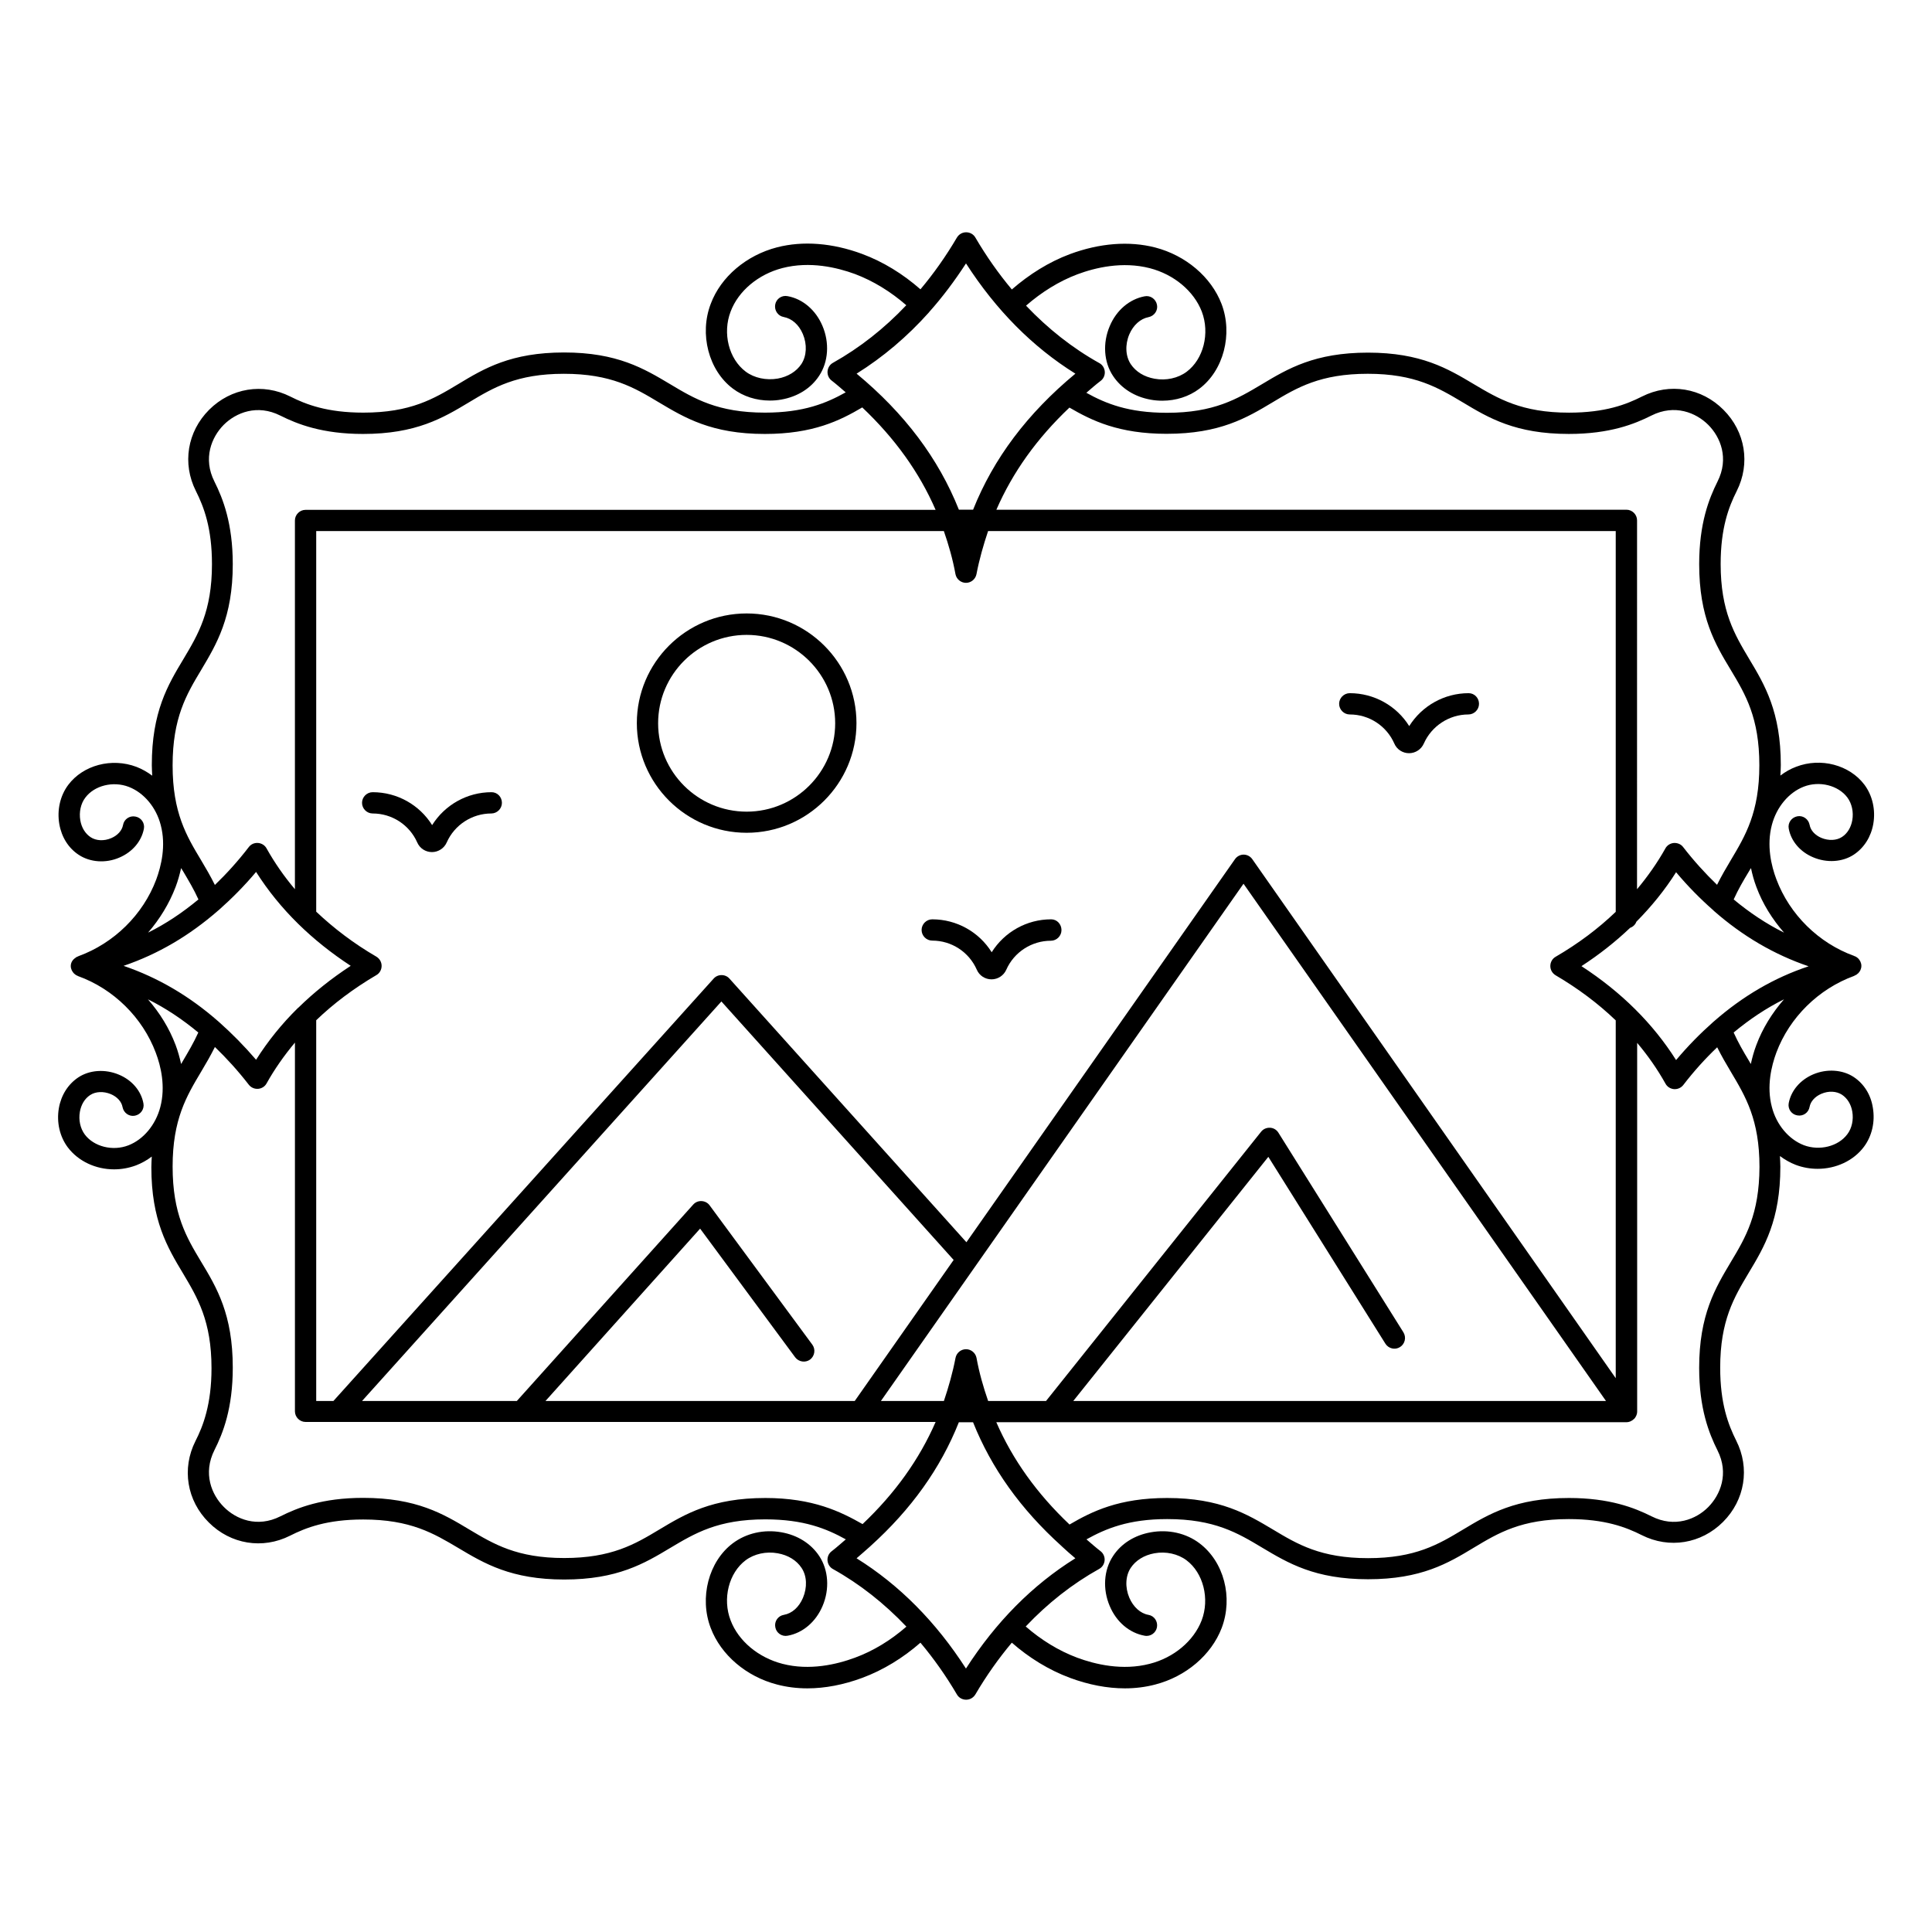 <?xml version="1.0" encoding="UTF-8"?>
<!-- Uploaded to: ICON Repo, www.svgrepo.com, Generator: ICON Repo Mixer Tools -->
<svg fill="#000000" width="800px" height="800px" version="1.1" viewBox="144 144 512 512" xmlns="http://www.w3.org/2000/svg">
 <g>
  <path d="m341.87 306.57c-16.055 0-29.102 13.047-29.102 29.062s13.047 29.062 29.102 29.062c16.055 0 29.102-13.047 29.102-29.062s-13.047-29.062-29.102-29.062zm0 52.527c-12.934 0-23.461-10.488-23.461-23.422s10.527-23.422 23.461-23.422 23.461 10.527 23.461 23.422-10.527 23.422-23.461 23.422z"/>
  <path d="m533.21 327.7c-6.469 0-12.371 3.348-15.754 8.723-3.348-5.375-9.285-8.723-15.754-8.723-1.543 0-2.82 1.277-2.82 2.82s1.277 2.82 2.82 2.82c5.113 0 9.738 3.008 11.805 7.707 0.676 1.578 2.219 2.559 3.91 2.559 1.691 0 3.234-1.016 3.91-2.559 2.066-4.664 6.731-7.707 11.805-7.707 1.543 0 2.82-1.277 2.82-2.82 0.004-1.543-1.199-2.82-2.742-2.82z"/>
  <path d="m422.56 387.63c-6.469 0-12.371 3.348-15.754 8.723-3.348-5.375-9.285-8.723-15.754-8.723-1.543 0-2.82 1.277-2.82 2.82s1.277 2.82 2.82 2.82c5.113 0 9.738 3.008 11.805 7.707 0.676 1.578 2.219 2.559 3.91 2.559s3.234-1.016 3.91-2.559c2.066-4.664 6.731-7.672 11.805-7.672 1.543 0 2.82-1.277 2.82-2.82 0-1.539-1.164-2.856-2.742-2.856z"/>
  <path d="m274.27 353.94c-6.469 0-12.371 3.348-15.754 8.723-3.348-5.375-9.285-8.723-15.754-8.723-1.543 0-2.82 1.277-2.82 2.82s1.277 2.82 2.82 2.82c5.113 0 9.738 3.008 11.805 7.672 0.676 1.578 2.219 2.559 3.91 2.559 1.691 0 3.234-1.016 3.91-2.559 2.066-4.664 6.731-7.672 11.805-7.672 1.543 0 2.82-1.277 2.82-2.82s-1.203-2.82-2.742-2.82z"/>
  <path d="m635.29 429.44c-3.008-1.992-7.18-2.258-10.789-0.715-3.422 1.465-5.828 4.285-6.469 7.594-0.301 1.543 0.715 3.008 2.258 3.269 1.543 0.301 3.008-0.715 3.269-2.258 0.262-1.43 1.43-2.746 3.121-3.461 1.918-0.828 4.023-0.715 5.488 0.262 1.391 0.941 2.367 2.481 2.707 4.438 0.375 2.18-0.113 4.438-1.316 6.016-2.406 3.234-7.371 4.473-11.543 2.894-3.984-1.543-7.258-5.414-8.461-10.152-1.43-5.453-0.113-10.828 1.203-14.398 3.496-9.324 11.203-16.883 20.605-20.305 0.039 0 0.074-0.074 0.113-0.074 0.188-0.074 0.34-0.152 0.527-0.262l0.039-0.039c0.074-0.039 0.152-0.113 0.227-0.188 0.039-0.039 0.074-0.074 0.113-0.074 0.562-0.527 0.902-1.242 0.902-2.031s-0.375-1.504-0.902-2.031c-0.039-0.039-0.074-0.074-0.113-0.074-0.188-0.152-0.375-0.301-0.562-0.375-0.074-0.039-0.152-0.074-0.227-0.074-0.039 0-0.074-0.039-0.113-0.074-9.398-3.383-17.105-10.98-20.605-20.305-1.355-3.57-2.633-8.949-1.203-14.398 1.242-4.738 4.473-8.609 8.461-10.152 4.172-1.617 9.137-0.34 11.543 2.859 1.203 1.617 1.691 3.871 1.316 6.016-0.34 1.918-1.277 3.496-2.707 4.438-1.465 0.977-3.57 1.055-5.488 0.262-1.691-0.715-2.859-1.992-3.121-3.461-0.301-1.543-1.766-2.559-3.269-2.258-1.543 0.301-2.559 1.766-2.258 3.269 0.602 3.309 3.047 6.168 6.469 7.594 3.648 1.543 7.781 1.277 10.789-0.715 2.707-1.805 4.551-4.699 5.152-8.16 0.641-3.723-0.227-7.519-2.367-10.379-3.949-5.227-11.543-7.258-18.086-4.738-1.504 0.562-2.894 1.355-4.172 2.332 0.039-0.941 0.113-1.805 0.113-2.781 0-14.098-4.25-21.242-8.383-28.125-3.871-6.504-7.559-12.633-7.559-25.152 0-9.551 2.144-15.152 4.25-19.324 3.684-7.293 2.293-15.754-3.496-21.543-5.789-5.828-14.25-7.219-21.582-3.535-4.172 2.106-9.738 4.285-19.363 4.285-12.559 0-18.688-3.684-25.227-7.559-6.879-4.098-13.988-8.348-28.047-8.348-14.098 0-21.242 4.25-28.125 8.383-6.504 3.871-12.633 7.559-25.152 7.559-10.227 0-16.203-2.445-21.355-5.301 1.242-1.055 2.445-2.144 3.797-3.16 0.754-0.562 1.164-1.504 1.09-2.445-0.074-0.941-0.602-1.805-1.43-2.258-7.144-3.984-13.609-9.098-19.438-15.227 4.098-3.57 8.723-6.469 13.609-8.309 4.738-1.766 11.918-3.496 19.211-1.617 6.391 1.656 11.656 6.055 13.762 11.504 2.18 5.754 0.453 12.594-4.023 15.941-2.258 1.691-5.453 2.406-8.496 1.844-2.746-0.488-4.965-1.844-6.316-3.871-1.391-2.106-1.543-5.152-0.375-7.894 1.055-2.445 2.934-4.137 5.074-4.551 1.543-0.301 2.559-1.766 2.258-3.269-0.301-1.543-1.766-2.559-3.269-2.258-4.023 0.754-7.481 3.684-9.25 7.894-1.918 4.473-1.578 9.551 0.863 13.195 2.18 3.309 5.754 5.566 10.039 6.316 1.016 0.188 2.031 0.262 3.047 0.262 3.57 0 7.031-1.09 9.777-3.16 6.43-4.812 8.949-14.477 5.902-22.484-2.746-7.144-9.477-12.859-17.598-14.965-6.879-1.766-14.699-1.164-22.598 1.766-5.527 2.066-10.754 5.34-15.379 9.363-3.496-4.172-6.731-8.762-9.664-13.762-0.488-0.863-1.43-1.391-2.445-1.391-1.016 0-1.918 0.527-2.445 1.391-2.934 5-6.168 9.551-9.664 13.723-4.625-4.062-9.852-7.293-15.414-9.363-7.894-2.934-15.715-3.535-22.598-1.766-8.121 2.106-14.891 7.82-17.559 14.965-3.082 8.008-0.562 17.672 5.867 22.484 2.746 2.066 6.203 3.16 9.777 3.16 1.016 0 2.031-0.074 3.047-0.262 4.285-0.754 7.859-2.969 10.039-6.316 2.445-3.684 2.781-8.762 0.863-13.234-1.766-4.172-5.227-7.144-9.25-7.859-1.543-0.301-3.008 0.715-3.269 2.258-0.262 1.543 0.754 3.008 2.258 3.269 2.18 0.414 4.023 2.031 5.074 4.512 1.164 2.746 1.016 5.789-0.375 7.934-1.316 1.992-3.57 3.383-6.277 3.871-3.047 0.527-6.242-0.152-8.496-1.844-4.473-3.348-6.203-10.188-3.984-15.941 2.066-5.453 7.332-9.852 13.723-11.504 7.293-1.879 14.477-0.152 19.211 1.578 4.887 1.844 9.512 4.699 13.609 8.273-5.828 6.168-12.332 11.281-19.438 15.266-0.828 0.453-1.355 1.316-1.43 2.258-0.074 0.941 0.34 1.879 1.09 2.445 1.316 1.016 2.481 2.066 3.723 3.121-5.113 2.859-11.129 5.375-21.395 5.375-12.52 0-18.688-3.684-25.152-7.559-6.879-4.098-13.988-8.383-28.086-8.383-14.098 0-21.207 4.25-28.047 8.383-6.504 3.91-12.633 7.559-25.152 7.559-9.551 0-15.152-2.144-19.324-4.25-7.293-3.684-15.754-2.293-21.543 3.496-5.789 5.789-7.18 14.25-3.496 21.543 2.106 4.211 4.25 9.777 4.25 19.363 0 12.52-3.684 18.648-7.559 25.152-4.137 6.879-8.383 13.988-8.383 28.125 0 0.977 0.074 1.879 0.113 2.781-1.316-0.977-2.707-1.766-4.172-2.332-6.543-2.481-14.137-0.488-18.086 4.773-2.144 2.859-3.008 6.656-2.367 10.379 0.602 3.496 2.445 6.391 5.152 8.16 3.008 1.992 7.18 2.293 10.789 0.715 3.422-1.465 5.828-4.285 6.469-7.594 0.301-1.543-0.715-3.008-2.258-3.269-1.543-0.301-3.008 0.715-3.269 2.258-0.262 1.43-1.43 2.746-3.121 3.461-1.918 0.828-4.023 0.715-5.488-0.262-1.391-0.941-2.367-2.481-2.707-4.438-0.375-2.18 0.113-4.438 1.316-6.016 2.406-3.234 7.371-4.473 11.543-2.859 3.984 1.543 7.258 5.414 8.461 10.152 1.43 5.453 0.113 10.828-1.203 14.398-3.496 9.324-11.203 16.883-20.605 20.305-0.039 0-0.074 0.039-0.113 0.074-0.074 0.039-0.152 0.039-0.227 0.074-0.227 0.113-0.414 0.227-0.562 0.375-0.039 0.039-0.074 0.039-0.113 0.074-0.652 0.512-1.027 1.223-1.027 2.016 0 0.789 0.375 1.504 0.902 2.031 0.039 0.039 0.074 0.074 0.113 0.074 0.074 0.074 0.152 0.113 0.227 0.188l0.039 0.039c0.152 0.113 0.34 0.188 0.527 0.262 0.039 0.039 0.074 0.074 0.113 0.074 9.398 3.383 17.105 10.98 20.605 20.305 1.355 3.57 2.633 8.949 1.203 14.398-1.242 4.738-4.473 8.609-8.461 10.152-4.172 1.617-9.137 0.34-11.543-2.859-1.203-1.617-1.691-3.836-1.316-6.016 0.34-1.918 1.277-3.496 2.707-4.438 1.465-0.977 3.57-1.055 5.488-0.262 1.691 0.715 2.859 1.992 3.121 3.461 0.301 1.543 1.766 2.559 3.269 2.258 1.543-0.301 2.559-1.766 2.258-3.269-0.602-3.309-3.047-6.168-6.469-7.594-3.648-1.543-7.781-1.277-10.789 0.715-2.707 1.805-4.551 4.699-5.152 8.16-0.641 3.723 0.227 7.519 2.367 10.379 2.82 3.723 7.445 5.828 12.258 5.828 1.957 0 3.91-0.34 5.828-1.055 1.465-0.562 2.894-1.355 4.172-2.332-0.039 0.941-0.113 1.805-0.113 2.82 0 14.098 4.25 21.242 8.383 28.125 3.871 6.504 7.559 12.633 7.559 25.152 0 9.625-2.258 15.379-4.25 19.289-3.684 7.293-2.293 15.793 3.535 21.582 5.789 5.789 14.25 7.18 21.543 3.496 4.172-2.106 9.738-4.285 19.363-4.285 12.559 0 18.688 3.684 25.227 7.559 6.879 4.098 13.988 8.348 28.047 8.348 14.098 0 21.242-4.25 28.125-8.383 6.504-3.871 12.633-7.559 25.152-7.559 10.266 0 16.242 2.481 21.355 5.301-1.242 1.055-2.445 2.144-3.762 3.16-0.754 0.562-1.164 1.504-1.09 2.445 0.074 0.941 0.602 1.805 1.43 2.258 7.144 3.984 13.609 9.098 19.477 15.266-4.098 3.57-8.723 6.43-13.648 8.234-4.773 1.766-11.992 3.496-19.211 1.617-6.391-1.656-11.656-6.055-13.723-11.504-2.219-5.715-0.488-12.594 3.984-15.941 2.258-1.691 5.453-2.406 8.496-1.844 2.746 0.488 4.965 1.844 6.316 3.871 1.43 2.144 1.543 5.152 0.375 7.934-1.055 2.481-2.894 4.137-5.074 4.512-1.543 0.262-2.559 1.73-2.258 3.269 0.262 1.543 1.766 2.559 3.269 2.258 4.023-0.715 7.481-3.684 9.25-7.859 1.918-4.473 1.578-9.551-0.863-13.234-2.18-3.309-5.754-5.566-10.039-6.316-4.625-0.828-9.285 0.227-12.859 2.894-6.43 4.812-8.949 14.477-5.867 22.484 2.707 7.144 9.438 12.859 17.559 14.965 2.559 0.676 5.266 1.016 8.047 1.016 4.664 0 9.586-0.941 14.551-2.781 5.566-2.066 10.828-5.301 15.414-9.324 3.496 4.172 6.731 8.723 9.664 13.723 0.488 0.863 1.43 1.391 2.445 1.391s1.918-0.527 2.445-1.391c2.934-5 6.168-9.551 9.664-13.723 4.586 4.023 9.852 7.258 15.414 9.324 4.965 1.844 9.887 2.781 14.551 2.781 2.781 0 5.488-0.34 8.047-1.016 8.121-2.106 14.852-7.82 17.598-14.965 3.082-8.121 0.602-17.598-5.902-22.484-3.535-2.668-8.234-3.723-12.859-2.894-4.285 0.754-7.859 2.969-10.039 6.316-2.445 3.684-2.781 8.762-0.863 13.234 1.766 4.211 5.227 7.144 9.25 7.859 1.543 0.301 3.008-0.754 3.269-2.258 0.262-1.543-0.715-3.008-2.258-3.269-2.144-0.375-4.023-2.106-5.074-4.551-1.164-2.746-1.016-5.789 0.375-7.894 1.316-1.992 3.57-3.383 6.277-3.871 3.047-0.562 6.242 0.152 8.496 1.844 4.473 3.348 6.203 10.227 4.023 15.941-2.106 5.453-7.371 9.887-13.762 11.504-7.219 1.879-14.438 0.152-19.211-1.617-4.926-1.844-9.551-4.699-13.648-8.273 5.828-6.168 12.332-11.281 19.477-15.266 0.828-0.453 1.355-1.316 1.43-2.258 0.074-0.941-0.34-1.879-1.09-2.445-1.316-1.016-2.481-2.066-3.723-3.121 5.152-2.859 11.168-5.375 21.395-5.375 12.52 0 18.688 3.684 25.152 7.559 6.879 4.098 13.988 8.383 28.086 8.383 14.098 0 21.207-4.25 28.047-8.383 6.504-3.91 12.633-7.559 25.152-7.559 9.551 0 15.152 2.144 19.324 4.25 7.293 3.684 15.754 2.293 21.543-3.496 5.789-5.789 7.18-14.25 3.496-21.543-2.106-4.211-4.25-9.777-4.25-19.324 0-12.52 3.684-18.648 7.559-25.152 4.137-6.879 8.383-13.988 8.383-28.125 0-1.016-0.074-1.879-0.113-2.82 1.316 0.977 2.707 1.766 4.172 2.332 1.879 0.715 3.871 1.055 5.828 1.055 4.812 0 9.477-2.106 12.258-5.828 2.144-2.859 3.008-6.656 2.367-10.379-0.523-3.402-2.328-6.297-5.035-8.102zm-37.07-14.777c-0.074 0.074-0.188 0.152-0.262 0.227-3.383 3.008-6.656 6.316-9.777 10.039-6.129-9.699-14.551-18.047-25.078-24.891 4.738-3.082 9.023-6.469 12.895-10.152 0.754-0.262 1.391-0.863 1.656-1.617 4.023-4.062 7.559-8.422 10.527-13.121 3.121 3.723 6.391 7.031 9.812 10.039 0.074 0.074 0.152 0.152 0.227 0.227 7.594 6.656 15.902 11.543 25.078 14.664-9.176 3.043-17.484 7.934-25.078 14.586zm-82.301 82.414-33.125-52.898c-0.488-0.789-1.316-1.277-2.219-1.316-0.941-0.039-1.805 0.34-2.367 1.055l-57 71.359h-15.34c-1.277-3.684-2.367-7.481-3.082-11.43-0.262-1.316-1.43-2.293-2.781-2.293-1.355 0-2.519 0.977-2.781 2.293-0.754 3.949-1.844 7.746-3.082 11.43h-16.695l96.098-137.08 96.062 137.08h-141.18l51.695-64.707 31.02 49.516c0.828 1.316 2.559 1.73 3.871 0.902 1.316-0.824 1.73-2.555 0.906-3.91zm-227.36 18.199 40.98-45.68 25.191 34.102c0.941 1.242 2.707 1.504 3.949 0.602 1.242-0.941 1.504-2.707 0.602-3.949l-27.223-36.922c-0.488-0.676-1.277-1.09-2.144-1.129-0.863-0.039-1.656 0.301-2.219 0.941l-46.73 52.035h-41.02l95.234-105.88 61.547 68.504-26.207 37.371zm187.31-143.59c-0.527-0.754-1.391-1.203-2.293-1.203s-1.766 0.453-2.293 1.203l-71.172 101.52-62.789-69.855c-0.527-0.602-1.277-0.941-2.106-0.941s-1.578 0.34-2.106 0.941l-100.76 111.93h-4.551v-100.91c4.625-4.438 9.926-8.422 15.941-11.957 0.863-0.488 1.391-1.43 1.391-2.445s-0.527-1.918-1.391-2.445c-6.016-3.496-11.281-7.519-15.941-11.918v-100.87h166.33c1.277 3.684 2.367 7.481 3.082 11.43 0.262 1.316 1.43 2.293 2.781 2.293 1.355 0 2.519-0.977 2.781-2.293 0.754-3.949 1.844-7.746 3.082-11.43h166.33v100.91c-4.625 4.438-9.926 8.422-15.941 11.918-0.863 0.488-1.391 1.43-1.391 2.445s0.527 1.918 1.391 2.445c6.016 3.535 11.316 7.519 15.941 11.957v0.039 94.785zm-273.82 43.164c-0.074-0.074-0.152-0.152-0.262-0.227-7.594-6.656-15.902-11.543-25.039-14.664 9.176-3.121 17.445-8.008 25.078-14.664 0.074-0.074 0.152-0.113 0.227-0.188 3.383-3.008 6.691-6.316 9.812-10.039 3.121 4.926 6.844 9.512 11.129 13.723 0.039 0.039 0.039 0.039 0.074 0.074 4.098 4.023 8.762 7.746 13.875 11.09-5.113 3.348-9.738 7.031-13.836 11.055-0.039 0.039-0.113 0.074-0.152 0.113-4.285 4.211-7.973 8.797-11.09 13.723-3.16-3.68-6.434-6.988-9.816-9.996zm407.41-35.797c1.656 4.473 4.211 8.535 7.332 12.105-4.699-2.332-9.137-5.301-13.348-8.797 1.203-2.668 2.594-5.039 4.098-7.519 0.152-0.262 0.301-0.527 0.488-0.789 0.336 1.617 0.789 3.309 1.43 5zm-156.26-120.09c14.098 0 21.207-4.25 28.047-8.348 6.504-3.91 12.672-7.559 25.227-7.559 12.52 0 18.648 3.684 25.152 7.559 6.879 4.137 13.988 8.383 28.125 8.383 10.902 0 17.445-2.633 21.918-4.887 6.168-3.082 11.805-0.754 15.039 2.481s5.566 8.875 2.445 15.039c-2.258 4.512-4.852 11.09-4.852 21.883 0 14.098 4.25 21.207 8.383 28.047 3.91 6.504 7.559 12.672 7.559 25.227 0 12.52-3.684 18.648-7.559 25.152-1.242 2.066-2.481 4.211-3.648 6.543-3.121-3.008-6.129-6.316-8.984-10-0.562-0.754-1.465-1.129-2.445-1.09-0.941 0.074-1.805 0.602-2.258 1.43-2.144 3.836-4.664 7.406-7.519 10.828l0.008-97.754c0-1.543-1.277-2.82-2.82-2.82l-166.97 0.004c4.324-9.926 10.715-18.875 19.363-27.07 5.941 3.457 13.047 6.953 25.793 6.953zm-63.016-32.184 0.039-0.039c0.039-0.039 0.039-0.039 0.039-0.074 3.496-3.91 6.731-8.234 9.738-12.859 7.934 12.332 17.633 22.145 28.988 29.215-12.746 10.566-21.695 22.484-27.109 36.055h-3.762c-5.414-13.574-14.363-25.492-27.109-36.055 7.035-4.398 13.426-9.812 19.176-16.242zm-192.88 94.785c4.098-6.879 8.383-13.988 8.383-28.047 0-10.789-2.594-17.371-4.852-21.883-3.121-6.168-0.754-11.805 2.445-15.039 3.234-3.234 8.875-5.566 15.039-2.445 4.512 2.258 11.09 4.852 21.883 4.852 14.098 0 21.207-4.25 28.086-8.383 6.504-3.91 12.633-7.559 25.152-7.559 12.52 0 18.688 3.684 25.152 7.559 6.879 4.098 13.988 8.383 28.086 8.383 12.785 0 19.891-3.535 25.828-7.031 8.648 8.195 15.113 17.184 19.438 27.145h-166.97c-1.543 0-2.82 1.277-2.82 2.82v97.715c-2.859-3.383-5.375-6.992-7.519-10.828-0.453-0.828-1.316-1.355-2.258-1.43-0.977-0.074-1.879 0.34-2.445 1.09-2.859 3.723-5.867 7.031-8.984 10.039-1.164-2.332-2.406-4.473-3.648-6.543-3.91-6.504-7.559-12.633-7.559-25.152 0.008-12.594 3.652-18.758 7.562-25.262zm-6.766 57.484c0.641-1.691 1.09-3.348 1.465-5 0.152 0.262 0.301 0.527 0.488 0.789 1.465 2.481 2.894 4.852 4.098 7.519-4.211 3.496-8.648 6.469-13.348 8.797 3.086-3.57 5.606-7.668 7.297-12.105zm0 41.887c-1.691-4.473-4.211-8.535-7.332-12.105 4.699 2.332 9.137 5.301 13.348 8.797-1.203 2.668-2.633 5.074-4.098 7.559-0.152 0.262-0.301 0.527-0.453 0.789-0.375-1.656-0.828-3.348-1.465-5.039zm156.25 120.05c-14.098 0-21.207 4.25-28.047 8.348-6.504 3.91-12.672 7.559-25.227 7.559-12.52 0-18.648-3.684-25.152-7.559-6.879-4.137-13.988-8.383-28.125-8.383-10.867 0-17.406 2.633-21.918 4.887-6.168 3.121-11.805 0.754-15-2.481-3.234-3.234-5.602-8.875-2.481-15.078 2.258-4.473 4.852-11.016 4.852-21.844 0-14.098-4.25-21.207-8.383-28.047-3.91-6.504-7.559-12.672-7.559-25.227 0-12.52 3.684-18.648 7.559-25.152 1.242-2.066 2.481-4.211 3.648-6.543 3.121 3.008 6.129 6.316 8.984 10 0.527 0.676 1.355 1.09 2.219 1.09h0.227c0.941-0.074 1.805-0.602 2.258-1.43 2.144-3.836 4.664-7.406 7.519-10.828v97.715c0 1.543 1.277 2.82 2.82 2.82h166.97c-4.324 9.926-10.754 18.91-19.363 27.07-5.762-3.269-13.094-6.918-25.801-6.918zm53.203 45.195c-7.934-12.332-17.633-22.145-28.988-29.215 1.242-1.055 2.406-2.106 3.609-3.16 0.039-0.039 0.039-0.039 0.074-0.074 10.789-9.738 18.574-20.605 23.422-32.824h3.762c4.887 12.219 12.633 23.047 23.422 32.785 0.039 0.039 0.113 0.113 0.152 0.152 1.164 1.055 2.293 2.106 3.535 3.121-11.355 7.07-21.059 16.883-28.988 29.215zm202.69-107.72c-4.098 6.879-8.383 13.988-8.383 28.047 0 10.754 2.594 17.332 4.852 21.844 3.121 6.168 0.754 11.805-2.445 15.039-3.195 3.234-8.875 5.566-15.039 2.445-4.512-2.258-11.09-4.852-21.883-4.852-14.098 0-21.207 4.25-28.086 8.383-6.504 3.91-12.633 7.559-25.152 7.559s-18.688-3.684-25.152-7.559c-6.879-4.098-13.988-8.383-28.086-8.383-12.746 0-19.891 3.535-25.867 7.031-8.648-8.195-15.078-17.184-19.402-27.109h166.97c0.34 0 0.676-0.074 0.977-0.188 0.074-0.039 0.152-0.074 0.227-0.113 0.262-0.113 0.488-0.262 0.715-0.488 0.039-0.039 0.074-0.039 0.113-0.074 0.188-0.188 0.375-0.414 0.488-0.676 0-0.039 0-0.074 0.039-0.074 0.188-0.375 0.301-0.789 0.301-1.203v-97.719c2.859 3.383 5.375 6.992 7.519 10.828 0.453 0.828 1.316 1.355 2.258 1.43h0.227c0.863 0 1.691-0.414 2.219-1.09 2.859-3.723 5.867-7.031 8.984-10 1.164 2.332 2.406 4.473 3.648 6.543 3.871 6.504 7.559 12.633 7.559 25.152-0.043 12.555-3.691 18.723-7.602 25.227zm4.852-53.277c-1.504-2.481-2.894-4.887-4.098-7.559 4.211-3.496 8.648-6.469 13.348-8.797-3.121 3.57-5.676 7.672-7.332 12.105-0.641 1.691-1.09 3.348-1.465 5.039-0.152-0.262-0.305-0.523-0.453-0.789z"/>
 </g>
</svg>
